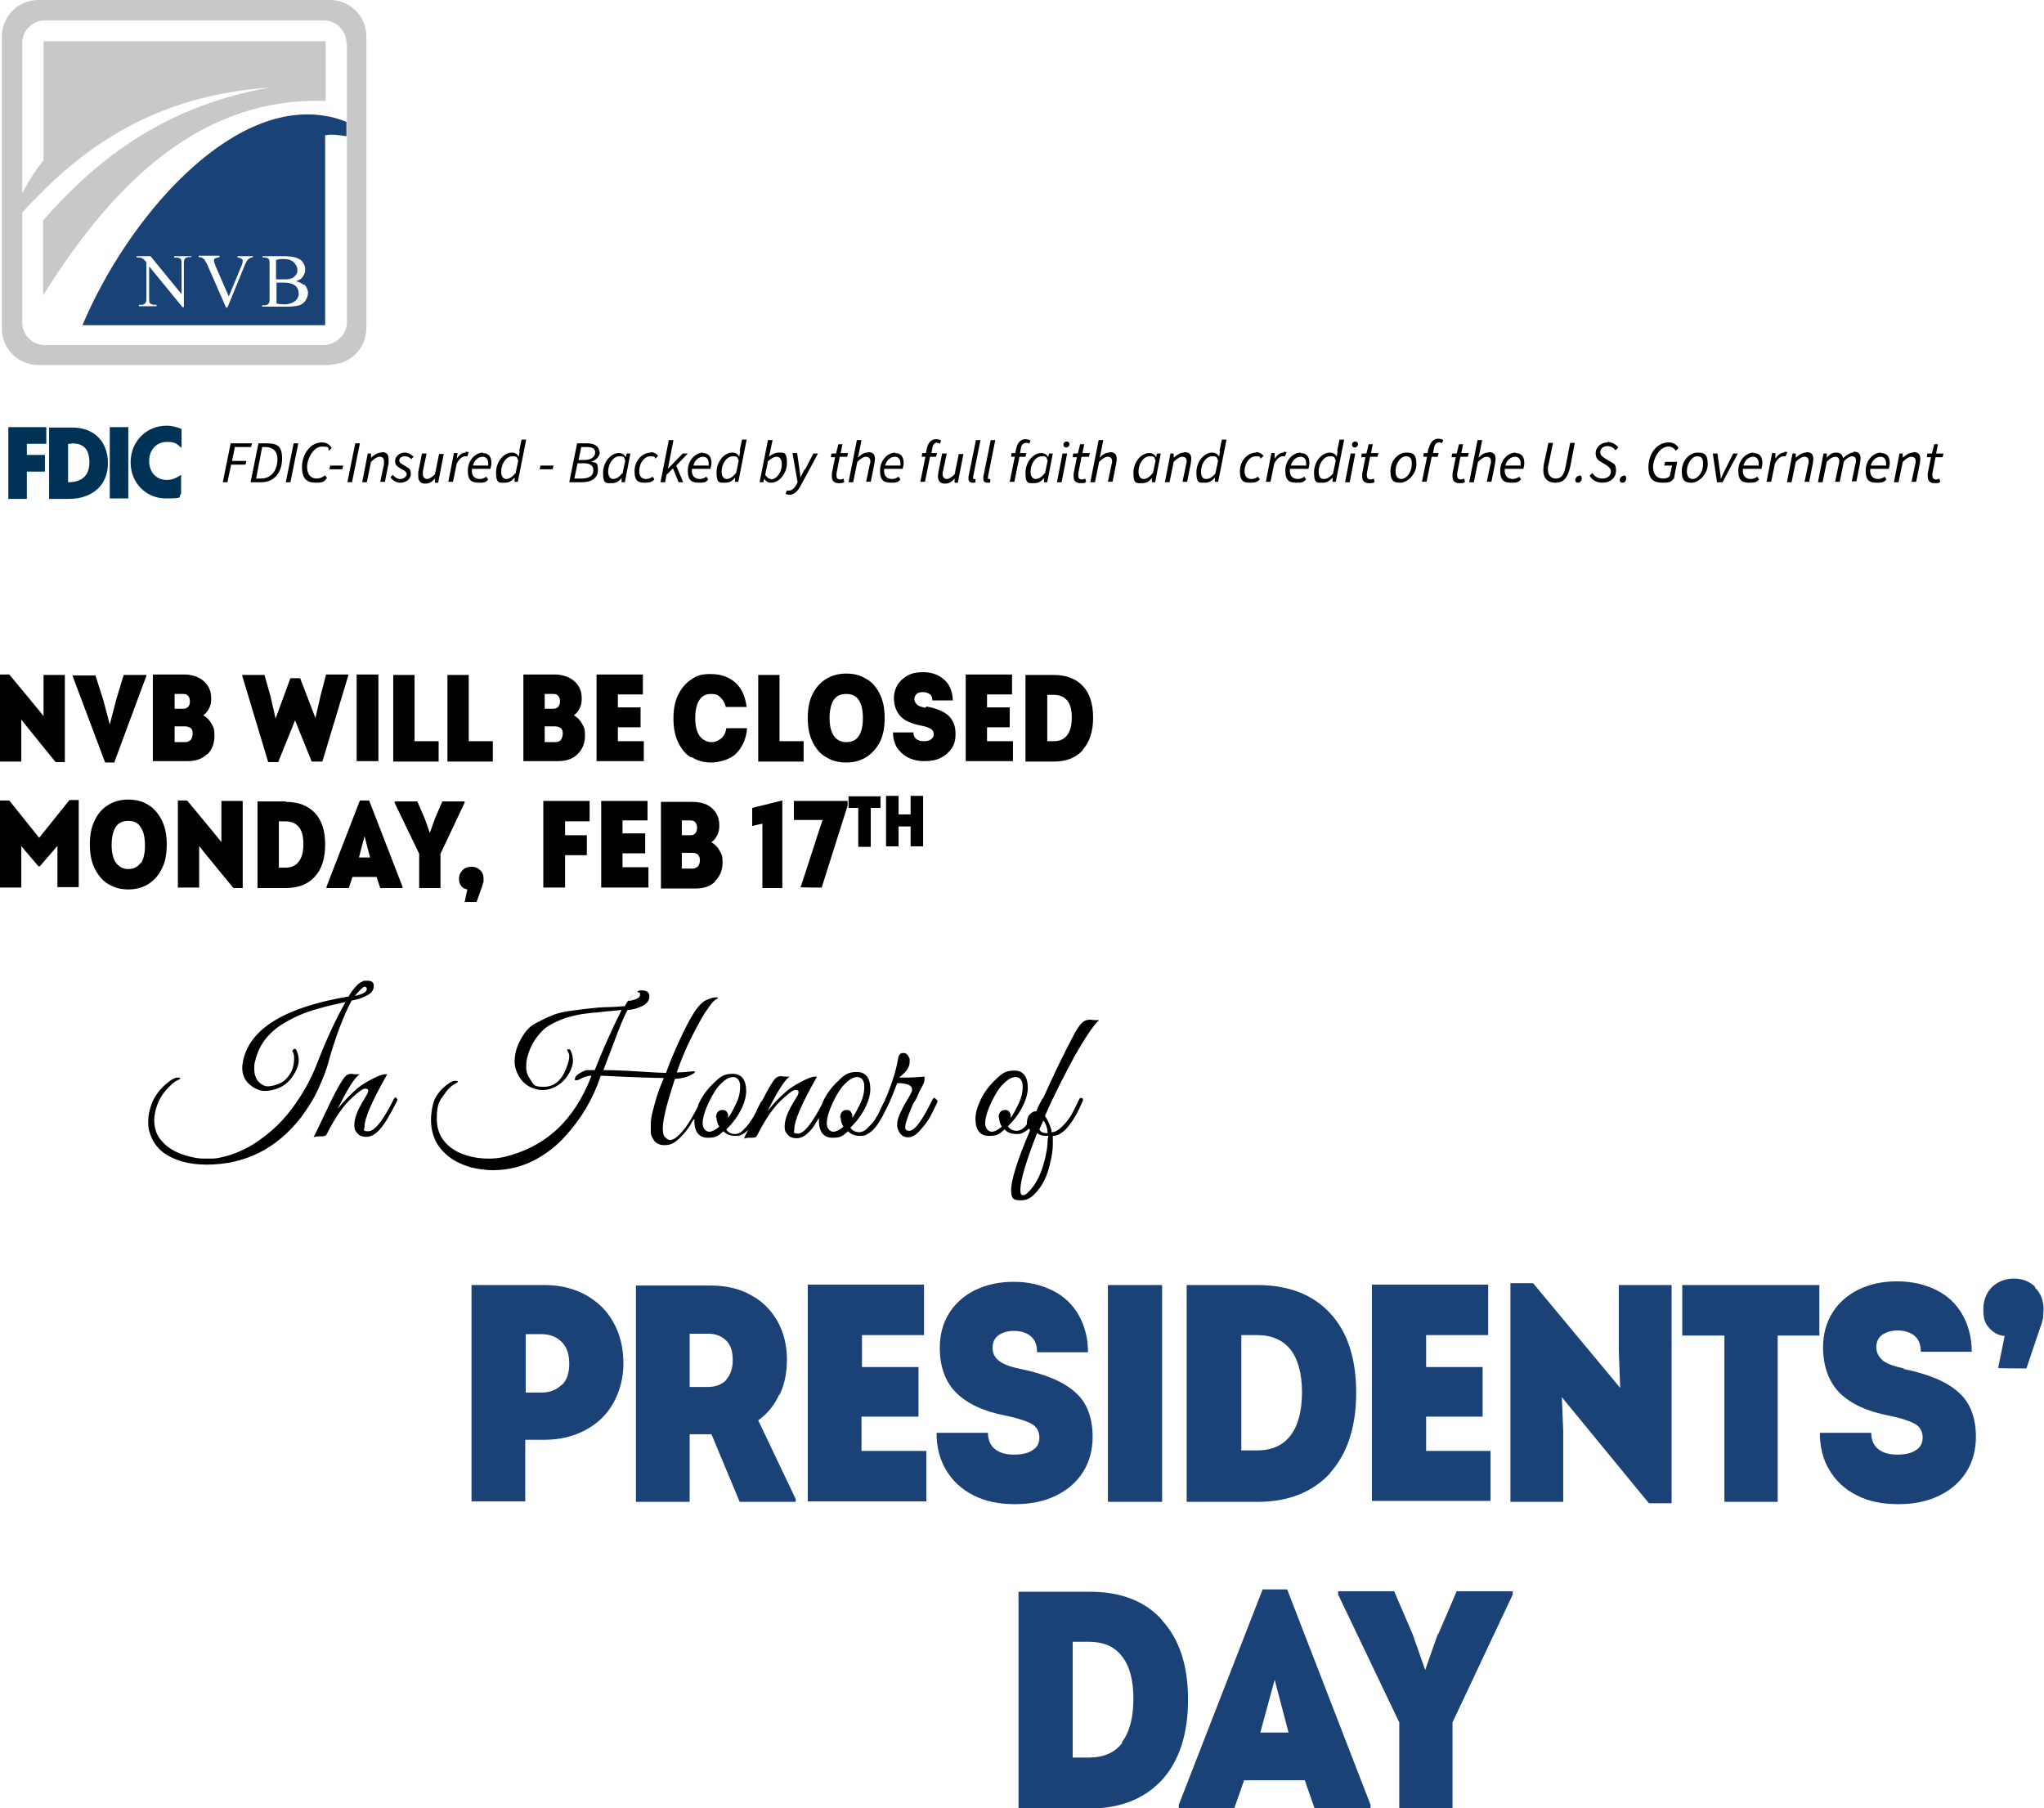 <?xml version="1.0" encoding="UTF-8"?> <svg xmlns="http://www.w3.org/2000/svg" id="Layer_2" version="1.1" viewBox="0 0 441.3 390.3"><defs><style> .st0 { fill: #003256; } .st0, .st1, .st2 { fill-rule: evenodd; } .st3 { fill: #1a4277; } .st1 { fill: #c7c8ca; } .st2 { fill: #194377; } </style></defs><path d="M127.3,177.3v-4.4h-10v18.7h4.7v-7h4.7v-4.3h-4.7v-3h5.4ZM139.8,177.3v-4.4h-10v18.7h10.2v-4.4h-5.6v-3h4.9v-4.3h-4.9v-2.8h5.4ZM106.4,160h-5.2v-14.3h-4.6v18.7h9.8v-4.3h0ZM124.7,162.8c1-1,1.6-2.3,1.6-4s-.2-1.7-.6-2.5-1-1.4-1.8-1.9c.6-.4,1-1,1.3-1.6s.4-1.3.4-2c0-1-.2-1.9-.7-2.7s-1.2-1.4-2-1.8-1.9-.7-3.1-.7h-6.8v18.7h7.5c1.8,0,3.2-.5,4.2-1.5h0ZM117.6,149.8h1.8c.5,0,.9.1,1.1.4.3.3.4.7.4,1.2s-.1.9-.4,1.2c-.3.3-.7.4-1.1.4h-1.8v-3.2ZM117.6,160.2v-3.4h2.3c.5,0,.9.2,1.2.4s.4.7.4,1.2-.2,1-.4,1.3-.7.5-1.2.5h-2.3ZM139,160h-5.6v-3h4.9v-4.3h-4.9v-2.8h5.4v-4.3h-10v18.7h10.2v-4.3h0ZM172.8,191.5h0c0,.1,4.6.1,4.6.1l5.6-17.7v-1h-11.6v4.1h6.2l-1,3-3.7,11.4h0ZM178.3,163.4c1.2.8,2.7,1.2,4.4,1.2s3.1-.4,4.4-1.2c1.2-.8,2.2-1.9,2.9-3.3.7-1.4,1-3.1,1-5.1s-.3-3.6-1-5.1c-.7-1.4-1.6-2.6-2.9-3.3-1.2-.8-2.7-1.2-4.4-1.2s-3.1.4-4.4,1.2-2.2,1.9-2.9,3.3c-.7,1.4-1,3.1-1,5.1s.3,3.6,1,5.1c.7,1.4,1.6,2.6,2.9,3.3ZM180,151.1c.6-.9,1.5-1.3,2.7-1.3s2.1.4,2.7,1.3c.6.9.9,2.2.9,3.9s-.3,3-.9,3.9-1.5,1.3-2.7,1.3-2.1-.5-2.7-1.4c-.6-.9-.9-2.2-.9-3.8s.3-3,.9-3.9h0ZM154.4,190.2c1-1,1.6-2.3,1.6-4s-.2-1.7-.6-2.5-1-1.4-1.8-1.9c.6-.4,1-1,1.3-1.6s.4-1.3.4-2c0-1-.2-1.9-.7-2.7s-1.2-1.4-2-1.8c-.9-.4-1.9-.6-3.1-.6h-6.8v18.7h7.5c1.8,0,3.2-.5,4.2-1.5h0ZM147.2,177.1h1.8c.5,0,.9.1,1.1.4.3.3.4.7.4,1.2s-.1.9-.4,1.2c-.3.3-.6.4-1.1.4h-1.8v-3.2ZM147.2,187.5v-3.4h2.3c.5,0,.9.1,1.2.4s.4.7.4,1.2-.1,1-.4,1.3c-.3.3-.7.5-1.2.5h-2.3ZM233.8,161.8c1.5-1.7,2.2-4,2.2-6.9s-.7-5.2-2.2-6.8c-1.5-1.6-3.6-2.4-6.3-2.4h-6.1v18.7h6.1c2.7,0,4.8-.8,6.3-2.5h0ZM226.1,160v-10h1.4c1.3,0,2.2.4,2.9,1.2.7.8,1,2.1,1,3.7s-.3,2.9-1,3.8-1.6,1.3-2.9,1.3h-1.4,0ZM188,182.8v-8.4h2.1v-2.5h-6.9v2.5h2.1v8.4h2.7,0ZM149.3,163.4c1.2.8,2.6,1.2,4.2,1.2s4.1-.6,5.4-1.9,2.2-3.1,2.4-5.5h-4.5c-.1.9-.5,1.7-1.1,2.2s-1.3.8-2.1.8-1.9-.4-2.6-1.4c-.6-.9-.9-2.2-.9-3.8s.3-3,.9-3.9c.6-.9,1.4-1.3,2.5-1.3s1.5.2,2.1.8.9,1.2,1.1,2h4.5c-.3-2.3-1.1-4.1-2.5-5.3-1.4-1.2-3.1-1.8-5.3-1.8s-3,.4-4.2,1.2-2.1,1.9-2.8,3.3c-.7,1.4-1,3.1-1,5.1s.3,3.6,1,5.1,1.6,2.6,2.8,3.3h0ZM173.5,160h-5.2v-14.3h-4.6v18.7h9.8v-4.3h0ZM164.5,191.7h4.4v-18.9h0l-6.5,1.6v3.9l2.2-.5v13.9h0ZM194,178.4h2.6v4.3h2.7v-10.9h-2.7v4h-2.6v-4h-2.7v10.9h2.7v-4.3ZM199.8,152.8c-.9-.2-1.6-.4-1.9-.8-.3-.3-.5-.7-.5-1.1s.2-.8.5-1.1c.3-.3.8-.4,1.4-.4s1.1.2,1.5.5c.4.3.5.8.5,1.3h4.4c0-1.2-.3-2.3-.8-3.2-.5-.9-1.3-1.6-2.2-2.1s-2.1-.8-3.4-.8-2.4.2-3.3.7-1.7,1.2-2.2,2-.8,1.8-.8,2.9c0,1.6.5,2.9,1.4,3.9.9,1,2.4,1.6,4.3,2,1,.2,1.7.4,2.2.7s.7.7.7,1.2-.2.8-.6,1.1c-.4.3-.9.4-1.6.4s-1.2-.2-1.6-.5c-.4-.3-.6-.8-.6-1.4h-4.4c0,1.2.3,2.3.8,3.2.6.9,1.3,1.6,2.4,2.2,1,.5,2.2.8,3.6.8s2.5-.2,3.5-.7,1.8-1.2,2.4-2.1c.6-.9.8-1.9.8-3.1,0-1.7-.5-2.9-1.5-3.9-1-.9-2.6-1.6-4.8-2h0ZM35,187.4c.7-1.4,1-3.1,1-5.1s-.3-3.6-1-5.1c-.7-1.4-1.6-2.6-2.9-3.4-1.2-.8-2.7-1.2-4.4-1.2s-3.1.4-4.4,1.2-2.2,1.9-2.9,3.4c-.7,1.4-1,3.1-1,5.1s.3,3.6,1,5.1c.7,1.4,1.6,2.6,2.9,3.4s2.7,1.2,4.4,1.2,3.1-.4,4.4-1.2c1.2-.8,2.2-1.9,2.9-3.4ZM30.4,186.2c-.6.9-1.5,1.4-2.7,1.4s-2-.5-2.7-1.4c-.6-.9-.9-2.2-.9-3.8s.3-3,.9-3.9,1.5-1.3,2.7-1.3,2.1.4,2.7,1.4c.6.9.9,2.2.9,3.9s-.3,3-.9,3.9h0ZM8.5,180.9l-6.5-8.1H0v18.8h4.6v-9c-.1,0,3.7,4.4,3.7,4.4h.3l3.8-4.4v3.3c0,0,0,5.6,0,5.6h4.6v-18.8h-2l-6.5,8.1h0ZM218.7,160h-5.6v-3h4.9v-4.3h-4.9v-2.8h5.4v-4.3h-10v18.7h10.2v-4.3h0ZM4.6,158.2v-2.9c-.1,0,7.4,9.2,7.4,9.2h2v-18.8h-4.6v8.9c.1,0-7.4-9-7.4-9H0v18.8h4.6v-6.1ZM95.1,191.7v-7.4l5.2-11v-.3h-4.8l-1.6,3.7-1.1,3.1-1.1-3.1-1.6-3.7h-4.9v.3l5.3,11v7.4h4.6,0ZM77.7,172.8l-7.2,18.6v.3h4.8l.8-2.4h5.2l.8,2.4h4.8v-.3l-7.2-18.6h-2.1ZM77.5,185.1l1.2-4.6,1.2,4.6h-2.4ZM44.8,162.8c1-1,1.5-2.3,1.5-4s-.2-1.7-.6-2.5-1-1.4-1.8-1.9c.6-.4,1-1,1.3-1.6s.4-1.3.4-2c0-1-.2-1.9-.7-2.7s-1.2-1.4-2-1.8-1.9-.7-3.1-.7h-6.8v18.7h7.5c1.8,0,3.2-.5,4.2-1.5h0ZM37.7,149.8h1.8c.5,0,.9.1,1.1.4.3.3.4.7.4,1.2s-.1.9-.4,1.2c-.3.3-.7.4-1.1.4h-1.8v-3.2ZM37.7,160.2v-3.4h2.3c.5,0,.9.2,1.2.4s.4.7.4,1.2-.2,1-.4,1.3c-.3.3-.7.5-1.2.5h-2.3ZM81.7,145.6h-4.7v18.7h4.7v-18.7ZM94.7,160h-5.2v-14.3h-4.6v18.7h9.8v-4.3h0ZM60.1,164.4l3.6-8.9,3.6,8.9h2.3l5.6-18.6v-.2h-4.8l-1.2,4.6-1.1,4.8-3.3-8.6h-2.1l-3.2,8.7-1.1-4.8-1.3-4.6h-4.8v.2l5.6,18.6h2.3,0ZM24.7,164.5l6.9-18.6v-.2h-4.9l-1.6,5.3-1.4,5.4-1.4-5.3-1.7-5.3h-4.9v.2l7,18.6h2.1ZM100.5,194.7h2.4l1.2-3.4c.1-.4.2-.7.3-.9,0-.2,0-.5,0-.7,0-.8-.2-1.4-.8-1.9-.5-.5-1.1-.7-1.8-.7s-1.4.2-1.9.7-.8,1.1-.8,1.9.2,1.2.5,1.6c.3.4.8.6,1.3.7l-.6,2.8h0c0,0,0,0,0,0ZM61.7,173h-6.1v18.7h6.1c2.7,0,4.8-.8,6.3-2.5,1.5-1.6,2.2-4,2.2-6.9s-.7-5.2-2.2-6.8c-1.5-1.6-3.6-2.4-6.3-2.4h0ZM64.5,186c-.7.9-1.6,1.3-2.9,1.3h-1.4v-10h1.4c1.3,0,2.2.4,2.9,1.2.7.8,1,2.1,1,3.7s-.3,2.9-1,3.8h0ZM40.4,172.8h-2v18.8h4.6v-9c-.1,0,7.4,9.1,7.4,9.1h2v-18.8h-4.6v8.9c.1,0-7.4-9-7.4-9h0ZM233.4,237c0,0-.1,0-.2,0,0,0-.3.4-.6,1.1-.3.7-.7,1.5-1.2,2.4-.5.9-1.2,1.8-2,2.6-.8.8-1.6,1.3-2.3,1.3h-.1v-.5c-.4-1.2-.8-2.2-1.4-3,2-4.6,4.2-8.8,6.4-12.9,2.3-4,4-6.6,5.3-7.8-.2,0-.5,0-1,0-.4,0-.7-.1-.8-.1-.8,0-1.4.2-1.9.7s-1,1.2-1.5,2.1c-2.1,3.9-4.4,8.6-6.9,14.2,0,0-.1,0-.2.1,0,.1-.2.4-.5,1s-.5,1-.6,1.3c0,.1-.1.3-.2.4h-.3c-.2,0-.6.2-.9.5-.5.4-.8,1.1-.8,2.2s0,0,0,.1c0,0-.2.2-.2.3-.6.7-1.3,1.1-2,1.1s-1.5-.3-1.9-1c1.5-1.4,2.6-3,3.4-4.7.6-1.3.9-2.5.9-3.6,0-2.4-1-3.7-2.9-3.7s-2.7.6-4.1,2c-1.4,1.3-2.6,2.9-3.4,4.8-.6,1.3-.9,2.5-.9,3.6,0,2.4,1,3.7,2.9,3.7s2.2-.4,3.4-1.4c.6.7,1.5,1,2.6,1s1.2-.2,1.9-.6c.2-.1.5-.4.8-.6,0,.1.1.2.2.4-2.8,6.5-4.1,10.8-4.1,12.9s.7,2.2,2.2,2.2,2.5-.8,3.7-2.3,1.9-3.2,2.4-5.2.7-3.4.7-4.3,0-1.7,0-2.1c2.1,0,4.3-2.5,6.5-7.6,0-.1,0-.2,0-.3s0-.2,0-.2-.1,0-.2,0h0ZM215.7,241.2c0,.7.2,1.4.6,2-.8.7-1.6,1.1-2.2,1.1s-1.4-.6-1.4-1.8.5-2.8,1.4-4.7c.8-1.6,1.6-3,2.6-3.9,1-1,1.8-1.4,2.6-1.4s1.5.6,1.5,2-.3,2.6-1,4c-.6,1.2-1.1,2.2-1.6,2.8,0-.2,0-.4,0-.6s-.1-.4-.3-.7-.5-.4-.9-.4c-.9,0-1.4.6-1.4,1.7h0ZM225.2,241.8c.6.7.9,1.6,1,2.8h-.2c-.8,0-1.3-.2-1.6-.8l.9-2ZM226.2,245.7c0,1.7-.3,3.6-.9,5.6-.6,2.1-1.4,3.7-2.3,4.9s-1.6,1.8-2.1,1.8-.6-.4-.6-1.2c0-2,1.2-6,3.6-12.2.5.4,1.2.6,2,.6h.4v.4h0ZM201.8,237c-.1,0-.3,0-.5.4-2.2,4.5-3.8,6.7-5,6.7s-1-1-.3-3c.2-.5.4-1.1.7-1.8s.5-1.2.8-1.6.5-.9.7-1.4c.2-.5.5-1.1.9-1.8s.5-1.2.5-1.5,0-.6,0-.6c-1.4.1-2.5.2-3.4.2s-1.6,0-2.1,0c1.5-1.1,2.3-2.2,2.3-3.4s0-.6-.1-.8c-.3-.8-.7-1.1-1.3-1.1s-1,.4-1.1,1.2c-.4,2.4-1.2,5-2.3,7.7-.1.4-.3.7-.5,1.1,0,0,0,0,0,.1,0,.1-.2.4-.5,1s-.5,1-.6,1.3c-.1.2-.3.6-.5,1-.2.3-.4.6-.6,1-.3.5-.8,1-1.4,1.6-.6.7-1.3,1.1-2,1.1s-1.5-.3-1.9-1c1.5-1.4,2.6-3,3.4-4.7.6-1.3.9-2.5.9-3.6,0-2.4-1-3.7-2.9-3.7s-2.7.6-4.1,2c-1.4,1.3-2.6,2.9-3.4,4.8,0,0,0,0,0,.1-2.2,4.2-3.9,6.4-5.2,6.4s-.8-.4-.8-1c0-1.8,1.6-5.5,4.9-11.3-.1,0-.3,0-.4,0-.7,0-1.7.4-3.2,1.2s-2.7,1.6-3.7,2.6c-1,.9-2.2,2.1-3.4,3.7,2.2-4.5,3.9-7,4.8-7.5-.2,0-.5,0-1,0-.4,0-.7-.1-.8-.1-.6,0-1,.2-1.3.5-.5.5-1.5,2.1-2.9,4.9,0,0-.1,0-.2.1,0,.1-.2.4-.5,1s-.5,1-.6,1.3c-.2.3-.4.8-.8,1.4-.4.6-.9,1.4-1.7,2.2-.6.7-1.3,1.1-2,1.1s-1.5-.3-1.9-1c1.5-1.4,2.6-3,3.4-4.7.6-1.3.9-2.5.9-3.6,0-2.4-1-3.7-2.9-3.7s-2.7.6-4.1,2c-1.4,1.3-2.6,2.9-3.4,4.8,0,0,0,.1,0,.2-1.7,3.4-3.3,5.7-4.8,6.8-.4.3-.9.5-1.2.5s-.7-.2-1.1-.6-.5-1-.5-2c0-1.6.7-4.6,2-8.7.4-1.2.6-1.9.6-1.9,1.7-.1,3-.5,3.9-1.1.4-.2.5-.4.4-.5s-.4,0-.8,0-1.5.2-3.1.2c1-2.8,2.1-5.5,3.4-8s2.3-4.4,3.2-5.6c.8-1.2,1.4-1.9,1.8-2.1.4-.2.5-.3.5-.4s-.1-.1-.5-.1-.9.1-1.8.5c-.9.3-1.8,1.2-2.8,2.7s-2.1,3.7-3.4,6.5c-1.3,2.9-2.2,5.1-2.7,6.6-.7,0-2.7-.1-5.8-.3s-5.7-.3-7.7-.3c0-.2.8-2.1,2.1-5.6s2.3-6,3.1-7.4c1,0,2-.3,3.1-.8s1.6-1.3,1.6-2.1-.5-1.3-1.5-1.3-.6,0-1,.2-.9.6-1.5,1.3c-.6.7-1.1,1.4-1.3,1.9-.8,0-2,.2-3.6.2-1.6,0-3,.2-4.1.3s-2.5.3-4,.5c-1.5.2-2.9.5-4,1-1.1.4-2.2,1-3.4,1.6s-2.1,1.5-2.8,2.6-1.2,2.1-1.5,3.1-.4,1.9-.4,2.7.2,1.6.6,2.5c.7,1.5,1.7,2.5,3.1,3.1.8.3,1.5.5,2.2.5s1.5-.1,2.2-.4c1.6-.6,2.8-1.7,3.7-3.3.5-.9.8-1.8.8-2.6s-.2-1.6-.5-2.2c-.1-.2-.3-.4-.5-.3-.3,0-.3.2-.1.5s.3.6.3,1.1-.2,1.4-.7,2.6c-1,2.6-2.6,3.9-4.8,3.9s-2.1-.4-2.8-1.4-1-1.8-1-2.8.1-1.9.4-2.7c.6-2.1,1.7-3.8,3.2-5.3.6-.6,1.4-1.1,2.4-1.6s1.8-.8,2.6-1.1c.8-.2,1.8-.5,2.9-.7s2.2-.3,3-.4c.8,0,1.8-.2,3.1-.3s2.3-.2,3-.3c-2.2,4.4-4.1,8.7-5.8,13h-1.6c-.5,0-1,.3-1.7.7s-1,.9-1,1.3c0,.2.1.2.3.2s.6-.1,1.3-.5c.7-.3,1.3-.5,2-.5-3.7,9.7-10,15.5-19.1,17.6-1,.2-2,.3-3.1.3-2.5,0-4.7-.5-6.6-1.4-3.1-1.6-4.6-4-4.6-7.2s.6-3.9,1.7-5.4c.8-1.2,1.7-1.9,2.5-2.3.1,0,.2-.1.3-.2s.1-.2,0-.2-.2-.1-.5-.1c-.7,0-1.6.6-2.7,1.6-1.1,1.1-1.8,2.2-2.1,3.4-.6,2.4-.6,4.6,0,6.6s1.8,3.5,3.3,4.7,3.2,1.9,4.9,2.4c1.7.4,3.3.6,4.7.6,3.4,0,6.6-.8,9.6-2.5,2.3-1.3,4.3-2.9,6-4.8,3.5-3.8,6.1-8.2,7.7-13.1,7.9.4,12.4.5,13.6.5,0,0-.2.6-.6,1.5-.4.9-.6,1.7-.8,2.2s-.4,1.4-.7,2.4c-.3,1.1-.5,1.9-.6,2.6s-.1,1.3-.1,1.7,0,.9,0,1.3.1.8.4,1.3c.5,1,1.3,1.5,2.6,1.5s2.2-.5,3.3-1.6c.8-.8,1.6-1.7,2.2-2.7.2-.4.5-.9.9-1.4,0,.1,0,.3,0,.4,0,2.4,1,3.7,2.9,3.7s2.2-.4,3.4-1.4c.6.7,1.5,1,2.6,1s1.2-.2,1.9-.6c.3-.2.5-.4.8-.7-.4.8-.7,1.5-.9,1.9.2-.1.6-.2,1.2-.2s1,0,1.2-.1c.2,0,.4-.2.5-.5,1.8-3.5,3.6-6.2,5.6-7.9,1.3-1.2,2.1-1.8,2.6-1.8s.7.1.7.4-.1.7-.4,1.1c-1.2,1.9-1.9,3.3-2.2,4.2s-.4,1.6-.4,2.2.1,1.1.4,1.4c.5.8,1.2,1.1,2.2,1.1s1.9-.5,2.9-1.6c.6-.6,1.2-1.6,1.9-2.8,0,.2,0,.4,0,.6,0,2.4,1,3.7,2.9,3.7s2.2-.4,3.4-1.4c.6.7,1.5,1,2.6,1s1.2-.2,1.9-.6c.2-.1.5-.4.8-.6,0,0,0,0,0,0,0,0,0,0,0,0h0c.3-.3.5-.6.7-.8.2-.2.4-.6.7-1,.2-.4.4-.7.6-1,.1-.2.3-.5.4-.8.8-1.4,1.6-3.2,2.4-5.3l.5-1.3c2.1,0,3.2.5,3.2,1.3s0,.4-.1.6-.4.9-1.1,2c-.7,1.1-1.1,2.1-1.5,2.9-.3.8-.5,1.4-.5,1.9s0,.8.1,1.1c.4,1.2,1.1,1.9,2.2,1.9s1.9-.6,2.9-1.8c.9-1,1.5-1.9,1.9-2.6.4-.8.8-1.5,1.1-2.2.4-.7.5-1.1.5-1.2s0-.2-.2-.3h0ZM137.7,214.2c0,0,0,0,.1,0,.3,0,.4.2.4.5,0,.7-.8,1.1-2.6,1.4,1-1.3,1.7-2,2-2h0ZM154.7,241.2c0,.7.2,1.4.6,2-.8.7-1.6,1.1-2.2,1.1s-1.4-.6-1.4-1.8.5-2.8,1.4-4.7c.8-1.6,1.6-3,2.6-3.9,1-1,1.8-1.4,2.6-1.4s1.5.6,1.5,2-.3,2.6-1,4c-.6,1.2-1.1,2.2-1.6,2.8,0-.2,0-.4,0-.6s-.1-.4-.3-.7-.5-.4-.9-.4c-.9,0-1.4.6-1.4,1.7h0ZM181.5,241.2c0,.7.2,1.4.6,2-.8.7-1.6,1.1-2.2,1.1s-1.4-.6-1.4-1.8.5-2.8,1.4-4.7c.8-1.6,1.6-3,2.6-3.9,1-1,1.8-1.4,2.6-1.4s1.5.6,1.5,2-.3,2.6-1,4c-.6,1.2-1.1,2.2-1.6,2.8,0-.2,0-.4,0-.6s-.1-.4-.3-.7-.5-.4-.9-.4c-.9,0-1.4.6-1.4,1.7h0ZM85.5,236.9c-.2,0-.3,0-.5.4-2.3,4.6-4.1,6.9-5.5,6.9s-.8-.4-.8-1c0-1.8,1.6-5.5,4.9-11.3-.1,0-.3,0-.4,0-.7,0-1.7.4-3.2,1.2s-2.7,1.6-3.7,2.6-2.2,2.1-3.4,3.7c2.2-4.5,3.8-7,4.8-7.5-.2,0-.5,0-1,0-.4,0-.7-.1-.8-.1-.6,0-1,.2-1.3.5-.7.7-2.2,3.3-4.4,8-1.2,2.6-2.1,4.4-2.5,5.2.2-.1.6-.2,1.2-.2.6,0,1,0,1.2-.1.2,0,.4-.2.5-.5,1.8-3.5,3.6-6.2,5.6-7.9,1.3-1.2,2.2-1.8,2.6-1.8s.7.1.7.4-.2.7-.4,1.1c-1.2,1.9-1.9,3.3-2.2,4.2s-.4,1.6-.4,2.2.1,1.1.4,1.4c.5.8,1.2,1.1,2.2,1.1s1.9-.5,2.9-1.6,2.2-3.1,3.6-5.9c.1-.2.2-.4.2-.5s0-.2-.2-.3h0ZM71,228.9c1.5-5.2,3.1-9.5,4.9-12.9l1.7-.4c.8-.3,1.5-.6,2.1-1,.6-.4,1-1,1-1.8,0-.8-.5-1.1-1.4-1.1s-.7,0-1.1.2c-.4.1-1,.6-1.6,1.3s-1.1,1.4-1.3,1.9c-13.7,2.3-21.3,6.9-22.8,13.8-.1.6-.2,1.1-.2,1.6,0,1.6.6,2.8,1.7,3.7,1.1.9,2.2,1.3,3.1,1.3s1.9-.2,2.7-.5c1.7-.6,3-1.8,3.9-3.5.5-.9.8-1.8.8-2.6s-.2-1.5-.5-2.2c-.2-.4-.5-.4-.8,0-.1.2-.1.3,0,.4.2.2.3.6.3,1.4,0,1.5-.4,2.8-1.3,3.9-.6.8-1.3,1.3-2.1,1.6-.8.3-1.6.5-2.3.5s-1.4-.4-2-1c-.6-.7-.9-1.6-.9-2.7s0-1.1.2-1.8c.5-2.2,1.6-4.3,3.4-6,1.4-1.4,3.4-2.6,6-3.8,2.5-1.1,5.9-2,10.1-2.9-2.1,3.7-4.1,8-6,12.9-1.1,2.9-2.6,5.9-4.7,8.9-1.2,1.8-2.6,3.4-4,4.8-1.4,1.4-3.2,2.8-5.2,4.1-2,1.2-4.2,2.2-6.4,2.7-1.1.3-1.9.4-2.6.4-.7,0-1.3,0-1.9,0s-1.5-.1-2.7-.4c-2.6-.6-4.7-1.7-6.1-3.3-1.2-1.3-1.7-2.8-1.7-4.6s.8-4.5,2.4-6.3c1-1.2,1.9-2,2.8-2.4.4-.2.5-.3.4-.4,0,0-.2-.1-.5-.1-.7,0-1.7.6-2.9,1.7s-2.1,2.4-2.7,3.8c-.5,1.4-.8,2.7-.8,3.7s0,1.9.3,2.6c.5,1.8,1.5,3.3,3.1,4.5,2.3,1.6,5.3,2.5,9.2,2.5,8.3,0,15.1-3.4,20.4-10.2,1.4-1.9,2.7-3.9,3.7-6.1s1.8-4.2,2.3-6.1h0ZM78.7,213c.3,0,.5.2.5.5,0,.6-.8,1.1-2.6,1.5,1.1-1.3,1.8-2,2.1-2Z"></path><path class="st3" d="M439.4,277.8c-1.2-1.2-2.8-1.8-4.6-1.8s-3.4.6-4.7,1.8c-1.2,1.2-1.9,2.8-1.9,4.9s.4,3,1.3,4c.9,1,2,1.6,3.3,1.7l-1.4,6.9h0c0,.1,6.1.1,6.1.1l2.9-8.6c.4-1,.6-1.8.7-2.3,0-.6.1-1.2.1-1.8,0-2-.6-3.6-1.9-4.8h0ZM250.9,277.4h-11.7v46.8h11.7v-46.8ZM126.4,279.5c-2.6-1.4-5.5-2.1-8.8-2.1h-15.8v46.7h11.6v-13.3h4.2c3.2,0,6.2-.7,8.8-2.1s4.6-3.3,6-5.8c1.4-2.5,2.2-5.4,2.2-8.6s-.7-6.3-2.2-8.9c-1.4-2.6-3.5-4.5-6-5.9h0ZM121.3,298.9c-1.1,1.1-2.5,1.7-4.4,1.7h-3.4v-12.6h3.4c1.9,0,3.3.6,4.4,1.7,1.1,1.1,1.6,2.7,1.6,4.7s-.5,3.5-1.6,4.6ZM411.1,295.4c-2.4-.5-4-1.1-4.8-1.9-.8-.8-1.2-1.6-1.2-2.7s.4-2,1.2-2.6c.8-.6,2-1,3.4-1s2.8.4,3.7,1.2c.9.8,1.3,1.9,1.3,3.4h11c0-3-.7-5.7-2-8s-3.2-4.1-5.6-5.3-5.2-1.9-8.5-1.9-5.9.6-8.4,1.8c-2.4,1.2-4.3,2.9-5.6,5s-2,4.6-2,7.4c0,4.1,1.2,7.4,3.5,9.8,2.4,2.4,6,4.1,10.8,5,2.5.5,4.3,1.1,5.4,1.7,1.2.6,1.8,1.7,1.8,3s-.5,2.1-1.4,2.7c-1,.7-2.3,1-4.1,1s-3.1-.4-4.1-1.2c-1-.8-1.5-2-1.5-3.5h-11.1c0,3.1.7,5.8,2.1,8.1s3.3,4.1,5.9,5.4c2.5,1.3,5.5,1.9,8.9,1.9s6.3-.6,8.8-1.8c2.5-1.2,4.5-2.9,5.9-5.1s2.1-4.8,2.1-7.6c0-4.1-1.2-7.4-3.7-9.6-2.5-2.3-6.5-4-12-5.1h0ZM321.9,313.2h-14v-7.4h12.2v-10.7h-12.2v-6.9h13.4v-10.9h-25.1v46.7h25.6v-10.9h0ZM287.2,317.9c3.7-4.1,5.6-9.9,5.6-17.3s-1.9-13.1-5.6-17.1-8.9-6.1-15.7-6.1h-15.3v46.8h15.3c6.7,0,11.9-2.1,15.7-6.2h0ZM268,313.2v-25h3.4c3.2,0,5.6,1.1,7.2,3.1s2.5,5.2,2.5,9.2-.8,7.2-2.5,9.4-4.1,3.2-7.3,3.2h-3.4ZM272.6,343.1l-18.1,46.5v.7h12l2.1-6h13.1l2.1,6h12.1v-.7l-18-46.5h-5.4ZM272.1,374l3.1-11.4,3,11.4h-6.2ZM250.9,349.7c-3.7-4.1-8.9-6.1-15.7-6.1h-15.3v46.8h15.3c6.7,0,11.9-2.1,15.7-6.2,3.7-4.1,5.6-9.9,5.6-17.3s-1.9-13.1-5.6-17.1h0ZM242.3,376.2c-1.6,2.2-4.1,3.2-7.3,3.2h-3.4v-25h3.4c3.2,0,5.6,1,7.2,3.1,1.7,2.1,2.5,5.2,2.5,9.2s-.8,7.2-2.5,9.4ZM349.5,291.6l.3,8-18.8-22.6h-4.9v47.2h11.4v-15.4l-.3-7.2,18.8,22.9h4.9v-47.1h-11.4v14.2h0ZM310.4,352.8l-2.7,7.7-2.7-7.7-4-9.3h-12.1v.7l13.2,27.6v18.5h11.5v-18.5l13-27.6v-.7h-12.1l-4,9.3h0ZM233.8,317.8c1.4-2.2,2.1-4.8,2.1-7.6,0-4.1-1.2-7.4-3.7-9.6-2.5-2.3-6.5-4-11.9-5.1-2.4-.5-3.9-1.1-4.8-1.9s-1.2-1.6-1.2-2.7.4-2,1.2-2.6c.8-.6,1.9-1,3.4-1s2.8.4,3.7,1.2c.9.8,1.3,1.9,1.3,3.4h11c0-3-.7-5.7-2-8s-3.2-4.1-5.6-5.3c-2.4-1.2-5.2-1.9-8.4-1.9s-5.9.6-8.4,1.8c-2.4,1.2-4.3,2.9-5.6,5s-2,4.6-2,7.4c0,4.1,1.2,7.4,3.5,9.7,2.4,2.4,6,4.1,10.8,5,2.4.5,4.3,1.1,5.4,1.7,1.2.6,1.8,1.7,1.8,3s-.5,2.1-1.4,2.7c-1,.7-2.3,1-4.1,1s-3.1-.4-4.1-1.2c-1-.8-1.5-2-1.5-3.5h-11.1c0,3.1.7,5.8,2.1,8.1s3.3,4.1,5.9,5.4c2.5,1.3,5.5,1.9,8.9,1.9s6.3-.6,8.8-1.8c2.5-1.2,4.5-2.9,5.9-5.1h0ZM186.1,305.8h12.2v-10.7h-12.2v-6.9h13.4v-10.9h-25.1v46.8h25.6v-10.9h-14v-7.4h0ZM168.3,301.1c1.1-2.2,1.6-4.8,1.6-7.7s-.7-5.9-2.1-8.3-3.3-4.3-5.8-5.6c-2.5-1.4-5.4-2-8.7-2h-16v46.7h11.6v-14.6h4.7l6.1,14.6h12.1v-.6l-8.1-17c2-1.4,3.5-3.3,4.5-5.5h0ZM156.8,297.9c-1,1-2.3,1.5-4,1.5h-3.9v-11.5h3.9c1.7,0,3,.5,4,1.5,1,1,1.4,2.4,1.4,4.2s-.5,3.2-1.4,4.2h0ZM363.3,288.3h9v35.9h11.5v-35.9h9v-10.9h-29.6v10.9h0Z"></path><path class="st1" d="M71.2,78.8H8.3c-4.4,0-7.9-3.5-7.9-7.9V7.9C.4,3.5,3.9,0,8.3,0h62.9c4.4,0,7.9,3.5,7.9,7.9v62.9c0,4.4-3.5,7.9-7.9,7.9M74.8,9.3c0-2.7-2.2-4.9-4.9-4.9H9.7c-2.7,0-4.9,2.2-4.9,4.9v32.4c1.3-2.5,2.9-5,4.6-7.1V8.9h60.9v12.9c-25.8-.9-45,16.2-61,42v-16.2c13.6-15.6,28.7-25.1,48.9-28.7-21.1,1.5-36.2,9.7-48.9,22.3-1.5,1.5-3,3-4.5,4.7v23.7c0,2.7,2.2,4.9,4.9,4.9h60c2.7,0,5.2-2.2,5.2-4.9V9.3h0Z"></path><path class="st2" d="M74.8,29.4c-1.5-.2-3-.5-4.6-.2v41H17.8c9.6-22.8,31.6-48.6,52.3-45.2,1.5.2,3.2.7,4.7,1.3v3.2ZM41.4,55.3h-3.8v.3h.4c.4,0,.8.1,1,.3.2.2.2.6.2,1.3v6.3l-6.7-8.2h-3v.3c.3,0,.6,0,.7,0,.3,0,.6.2.7.3.2.1.4.4.7.7v7.6c0,.6,0,1-.2,1.2-.2.3-.5.4-1,.4h-.4v.3h3.8v-.3h-.4c-.4,0-.7-.1-1-.3-.2-.2-.2-.6-.2-1.3v-6.7l7.2,8.8h.3v-9.2c0-.6,0-1,.2-1.2.2-.3.5-.4,1-.4h.4v-.3h0ZM54.7,55.3h-3.4v.3c0,0,.1,0,.1,0,.4,0,.6.2.8.3.2.1.2.3.2.5,0,.2-.1.7-.4,1.3l-2.6,6.3-2.8-6.4c-.2-.6-.4-1-.4-1.3s0-.3.2-.5c.2-.1.5-.2,1-.3v-.3h-4.5v.3c.3,0,.6,0,.8.2s.4.2.5.4c0,.1.2.4.5.9l4.1,9.4h.3l3.8-9.3c.2-.5.5-1,.8-1.2.2-.2.5-.3.9-.4v-.3h0ZM65.6,61.5c-.4-.3-.9-.6-1.7-.8.7-.2,1.2-.5,1.5-1s.5-.9.5-1.5-.2-1.2-.6-1.7c-.4-.5-1-.8-1.8-1-.5-.1-1.2-.2-2.1-.2h-4.7v.3h.4c.4,0,.7.1.9.3.2.2.2.6.2,1.3v7.1c0,.6,0,1-.2,1.2-.2.3-.5.4-1,.4h-.4v.3h5.2c1.2,0,2.2-.1,2.8-.3.6-.2,1.1-.6,1.4-1.1.3-.5.5-1,.5-1.6s-.3-1.3-.8-1.8M61.5,65.7c-.6,0-1.2,0-1.8-.2v-4.5c.2,0,.3,0,.6,0,.2,0,.5,0,.9,0,.8,0,1.4.1,1.9.3s.9.5,1.1.9c.2.4.3.8.3,1.2,0,.6-.3,1.2-.8,1.6s-1.3.7-2.2.7M62.9,60.1c-.4.2-1,.2-1.8.2s-.6,0-.8,0c-.3,0-.5,0-.7,0v-4.2c.4-.1.9-.2,1.5-.2,1,0,1.8.2,2.3.7s.8,1,.8,1.6,0,.8-.3,1.1c-.2.3-.5.6-.9.8"></path><g id="Layer_2-2"><path class="st0" d="M10.6,92.3h5.1c4.6,0,7.6,3,7.6,7.7s-3.3,7.7-8.5,7.7h-4.2s0-15.4,0-15.4ZM15.4,95.8c-.2,0-.4,0-.7,0v8.3c2.6,0,4.6-1.1,4.6-4.3s-1.6-4.1-3.9-4.1M39.2,96.7v-4.1c-1-.4-2-.7-3.3-.7-4.3,0-7.7,3.4-7.7,7.9s3.4,7.8,7.6,7.8,2.5-.3,3.3-1v-4.1c-1.2.8-2,1.1-3.1,1.1-2.2,0-3.8-1.6-3.8-4.1s1.7-4.1,3.8-4.1,2,.4,3.1,1.2M1.8,92.3v15.4h4v-5.9h3.9v-3.6h-3.9v-2.4s4.2,0,4.2,0v-3.6H1.8ZM23.7,107.6h4v-15.4h-4v15.4h0Z"></path><path d="M202.2,95.6c.3,0,.5,0,.7.2l.3-.7c-.3-.2-.7-.3-1.1-.3-1.1,0-1.7.8-2,2l-.2,1h-.8c0,0-.1.8-.1.8h.8l-1.1,5.4h1l1.1-5.4h1.3l.2-.8h-1.2l.2-1.1c.1-.7.5-1.2,1.1-1.2h0ZM193.3,97.7c-1.6,0-3.3,1.6-3.3,3.9s1,2.6,2.5,2.6,1.5-.3,1.9-.7l-.4-.6c-.4.3-.9.5-1.4.5-1.1,0-1.9-.7-1.7-2.2h4c0-.2.2-.7.2-1.2,0-1.3-.5-2.2-1.9-2.2h0ZM194.3,100.5h-3.2c.3-1.2,1.2-1.9,2.1-1.9s1.2.7,1.2,1.4,0,.4,0,.6h0ZM168.1,97.7c-.8,0-1.5.4-2.1.9h0l.3-1.2.5-2.4h-1l-1.8,9.1h.8l.2-.8h0c.3.6.8.9,1.5.9,1.7,0,3.4-1.9,3.4-4.3s-.7-2.2-1.8-2.2h0ZM166.5,103.4c-.5,0-.9-.3-1.3-.9l.6-2.9c.6-.6,1.3-1,1.9-1s1.1.5,1.1,1.6c0,1.7-1.1,3.3-2.4,3.3ZM151.8,97.7c-1.6,0-3.3,1.6-3.3,3.9s1,2.6,2.5,2.6,1.5-.3,1.9-.7l-.4-.6c-.4.3-.9.5-1.4.5-1.1,0-1.9-.7-1.7-2.2h4c0-.2.2-.7.2-1.2,0-1.3-.5-2.2-1.9-2.2h0ZM152.9,100.5h-3.2c.3-1.2,1.2-1.9,2.1-1.9s1.2.7,1.2,1.4,0,.4,0,.6h0ZM181.8,95.9h-.8l-.5,2h-1c0,0-.1.8-.1.8h.9l-.7,3.5c0,.2,0,.4,0,.7,0,.8.4,1.4,1.5,1.4s.9-.1,1.2-.3l-.2-.7c-.2.1-.4.2-.7.2-.6,0-.8-.3-.8-.8s0-.3,0-.5l.7-3.6h1.6l.2-.8h-1.6l.4-2h0ZM159.8,97.4l-.2,1.2h0c-.3-.6-.8-.9-1.5-.9-1.7,0-3.4,1.9-3.4,4.3s.7,2.2,1.8,2.2,1.6-.4,2.2-1.1h0v.9c0,0,.7,0,.7,0l1.8-9.1h-1l-.5,2.4h0ZM158.8,102.2c-.6.8-1.3,1.2-1.9,1.2s-1.1-.5-1.1-1.6c0-1.7,1.1-3.3,2.4-3.3s.9.3,1.3.9l-.6,2.8h0ZM173.7,101.3c-.3.6-.6,1.2-.9,1.8h0c0-.6-.1-1.2-.2-1.8l-.5-3.5h-1l1.1,6.3-.2.4c-.4.8-1,1.4-1.6,1.4s-.3,0-.5,0l-.3.7c.2.1.5.2.8.2,1.1,0,1.9-.8,2.6-2.2l3.6-6.7h-1l-1.8,3.5h0ZM187.3,97.7c-.8,0-1.4.4-2.1,1.1h0l.2-.8.6-3h-1l-1.8,9.1h1l.9-4.4c.8-.8,1.4-1.1,1.9-1.1s.9.3.9.9,0,.4-.1.7l-.8,3.8h1l.8-4c0-.3.1-.6.1-.9,0-1-.4-1.5-1.5-1.5h0ZM147.4,97.9l-3.2,3.3h0l1.2-6.2h-1l-1.8,9.1h1l.3-1.6,1.4-1.4,1.2,3h1l-1.5-3.6,2.5-2.6h-1.1,0ZM87.4,98.5c.6,0,1,.2,1.4.6l.5-.5c-.5-.5-1.1-.9-1.9-.9-1.1,0-2.1.8-2.1,1.8s.5,1.2,1.3,1.7c1,.5,1.2.8,1.2,1.2s-.6,1-1.3,1-1.2-.3-1.7-.9l-.5.5c.4.7,1.3,1.2,2.1,1.2,1.3,0,2.3-.8,2.3-1.9s-.4-1.2-1.4-1.8c-.6-.4-1.1-.6-1.1-1.1s.5-.9,1.1-.9h0ZM75,104.1h1l1.7-8.4h-1l-1.7,8.4ZM69.5,95.5c-2.6,0-4.3,2.7-4.3,5.3s1.1,3.4,3,3.4,1.8-.4,2.4-1l-.4-.6c-.5.4-1.1.7-1.8.7-1.5,0-2.1-1.1-2.1-2.6s1.3-4.3,3.2-4.3,1.2.3,1.5.9l.6-.6c-.4-.7-1.1-1.2-2.1-1.2h0ZM82.3,97.7c-.8,0-1.5.5-2.2,1.1h0v-.9c0,0-.7,0-.7,0l-1.2,6.2h1l.9-4.4c.8-.8,1.4-1.1,1.9-1.1s.9.3.9.9,0,.4,0,.7l-.8,3.8h1l.8-4c0-.3,0-.6,0-.9,0-1-.4-1.5-1.5-1.5h0ZM71.1,101.3h2.8l.2-.8h-2.8l-.2.8h0ZM50.5,96.5h3.7l.2-.8h-4.6l-1.7,8.4h1l.8-3.8h3.1l.2-.8h-3.1l.6-2.9h0ZM57.4,95.7h-1.6l-1.7,8.4h2.3c2.8,0,4.5-2.1,4.5-5.1s-1.3-3.3-3.6-3.3h0ZM56.4,103.3h-1.1l1.3-6.8h.7c1.6,0,2.6.9,2.6,2.6,0,2.5-1.4,4.2-3.5,4.2ZM61.7,104.1h1l1.7-8.4h-1l-1.7,8.4ZM135.1,98.7h0c-.3-.6-.8-.9-1.5-.9-1.7,0-3.4,1.9-3.4,4.3s.7,2.2,1.8,2.2,1.6-.4,2.2-1.1h0v.9c0,0,.7,0,.7,0l1.2-6.2h-.8l-.2.8h0ZM134.3,102.2c-.6.8-1.3,1.2-1.9,1.2s-1.1-.5-1.1-1.6c0-1.7,1.1-3.3,2.4-3.3s.9.3,1.3.9l-.6,2.8h0ZM94,102.3c-.8.8-1.4,1.1-1.8,1.1s-.9-.3-.9-1,0-.4,0-.7l.8-3.8h-1l-.8,4c0,.3,0,.6,0,.9,0,.9.4,1.6,1.5,1.6s1.5-.5,2.1-1.1h0v.9c0,0,.7,0,.7,0l1.2-6.2h-1l-.9,4.4h0ZM129.4,97.6c0-1.2-1-1.9-2.6-1.9h-2.2l-1.7,8.4h2.7c2,0,3.5-.8,3.5-2.7s-.7-1.5-1.5-1.7h0c.9-.3,1.9-1,1.9-2.2h0ZM128.1,101.5c0,1.3-1,1.8-2.6,1.8h-1.5l.7-3.3h1.5c1.2,0,1.9.6,1.9,1.4ZM126.1,99.3h-1.2l.6-2.8h1.2c1.3,0,1.8.4,1.8,1.2s-.8,1.6-2.3,1.6h0ZM140.5,97.7c-1.8,0-3.5,1.7-3.5,4s.9,2.5,2.3,2.5,1.6-.4,2-.7l-.4-.6c-.4.3-.9.5-1.4.5-1,0-1.5-.6-1.5-1.7,0-1.7,1.1-3.2,2.4-3.2s.8.2,1.1.5l.6-.6c-.3-.4-.9-.8-1.6-.8h0ZM116.5,101.3h2.8l.2-.8h-2.8l-.2.8h0ZM206.2,102.3c-.8.8-1.4,1.1-1.8,1.1s-.9-.3-.9-1,0-.4.1-.7l.8-3.8h-1l-.8,4c0,.3-.1.6-.1.9,0,.9.4,1.6,1.5,1.6s1.5-.5,2.1-1.1h0v.9c0,0,.7,0,.7,0l1.2-6.2h-1l-.9,4.4h0ZM112.2,97.4l-.2,1.2h0c-.3-.6-.8-.9-1.5-.9-1.7,0-3.4,1.9-3.4,4.3s.7,2.2,1.8,2.2,1.6-.4,2.2-1.1h0v.9c0,0,.7,0,.7,0l1.8-9.1h-1l-.5,2.4h0ZM111.2,102.2c-.6.8-1.3,1.2-1.9,1.2s-1.1-.5-1.1-1.6c0-1.7,1.1-3.3,2.4-3.3s.9.3,1.3.9l-.6,2.8h0ZM100.5,97.7c-.8,0-1.4.6-1.9,1.3h0l.2-1.2h-.8l-1.2,6.2h1l.8-3.9c.5-1,1.2-1.6,1.8-1.6s.4,0,.5,0l.3-.9c-.2,0-.4-.1-.6-.1h0ZM104.3,97.7c-1.6,0-3.3,1.6-3.3,3.9s1,2.6,2.5,2.6,1.5-.3,1.9-.7l-.4-.6c-.4.3-.9.5-1.4.5-1.1,0-1.9-.7-1.7-2.2h4c0-.2.2-.7.2-1.2,0-1.3-.5-2.2-1.9-2.2h0ZM105.3,100.5h-3.2c.3-1.2,1.2-1.9,2.1-1.9s1.2.7,1.2,1.4,0,.4,0,.6h0ZM239.5,97.7c-.8,0-1.4.4-2.1,1.1h0l.2-.8.6-3h-1l-1.8,9.1h1l.9-4.4c.8-.8,1.4-1.1,1.9-1.1s.9.3.9.9,0,.4-.1.7l-.8,3.8h1l.8-4c0-.3.1-.6.1-.9,0-1-.4-1.5-1.5-1.5h0ZM341,102.7c-.5,0-.9.5-.9.9s.2.6.6.6.8-.4.8-.9-.2-.7-.6-.7h0ZM350.6,102.7c-.5,0-.9.5-.9.9s.2.6.6.6.8-.4.8-.9-.2-.7-.6-.7h0ZM347.1,95.5c-1.5,0-2.6,1.1-2.6,2.3s.6,1.6,1.3,2l1,.6c.6.4,1,.8,1,1.4,0,.9-.8,1.5-1.8,1.5s-1.7-.4-2.2-1.2l-.6.6c.6,1,1.6,1.5,2.8,1.5,1.7,0,2.9-1.1,2.9-2.6s-.5-1.5-1.3-2l-1-.6c-.6-.4-1.1-.7-1.1-1.4s.6-1.3,1.5-1.3,1.4.4,1.8.9l.6-.6c-.5-.7-1.4-1.2-2.4-1.2h0ZM360.2,96.4c.7,0,1.2.3,1.6.9l.6-.6c-.4-.7-1.1-1.2-2.1-1.2-2.7,0-4.4,2.6-4.4,5.3s1.1,3.4,3.1,3.4,1.8-.4,2.4-.9l.7-3.6h-2.6l-.2.8h1.7l-.5,2.3c-.3.3-.8.5-1.4.5-1.6,0-2.2-1.1-2.2-2.6s1.3-4.3,3.3-4.3h0ZM315.8,95.9h-.8l-.5,2h-1c0,0-.1.8-.1.8h.9l-.7,3.5c0,.2,0,.4,0,.7,0,.8.4,1.4,1.5,1.4s.9-.1,1.2-.3l-.2-.7c-.2.1-.4.2-.7.2-.5,0-.8-.3-.8-.8s0-.3,0-.5l.7-3.6h1.6l.2-.8h-1.6l.4-2h0ZM366.5,97.7c-1.7,0-3.4,1.7-3.4,4s.9,2.5,2.2,2.5,3.4-1.7,3.4-4-.9-2.5-2.2-2.5h0ZM365.5,103.4c-.9,0-1.3-.6-1.3-1.7,0-1.7,1.1-3.2,2.2-3.2s1.3.6,1.3,1.7c0,1.7-1.1,3.2-2.3,3.2h0ZM321.3,97.7c-.8,0-1.4.4-2.1,1.1h0l.2-.8.6-3h-1l-1.8,9.1h1l.9-4.4c.8-.8,1.4-1.1,1.9-1.1s.9.3.9.9,0,.4-.1.7l-.8,3.8h1l.8-4c0-.3.1-.6.1-.9,0-1-.4-1.5-1.5-1.5h0ZM338,100.8c-.4,2-1.1,2.5-2.1,2.5s-1.7-.7-1.7-1.9,0-.6.1-1l1-4.8h-1l-1,4.7c0,.4-.1.8-.1,1.2,0,1.8,1,2.7,2.6,2.7s2.6-.8,3.2-3.4l1-5.2h-1l-1,5.2h0ZM327.2,97.7c-1.6,0-3.3,1.6-3.3,3.9s1,2.6,2.5,2.6,1.5-.3,2-.7l-.4-.6c-.4.3-.9.5-1.4.5-1.1,0-1.9-.7-1.7-2.2h4c0-.2.2-.7.2-1.2,0-1.3-.5-2.2-1.9-2.2h0ZM328.2,100.5h-3.2c.3-1.2,1.2-1.9,2.1-1.9s1.2.7,1.2,1.4,0,.4,0,.6h0ZM400.1,97.7c-.6,0-1.4.5-2.2,1.2-.1-.7-.5-1.2-1.5-1.2s-1.4.5-2,1.1h0v-.9c.1,0-.7,0-.7,0l-1.2,6.2h1l.9-4.4c.7-.8,1.4-1.1,1.8-1.1.6,0,.9.3.9.9s0,.4-.1.7l-.8,3.8h1l.9-4.4c.7-.8,1.4-1.1,1.7-1.1.6,0,.9.3.9.9s0,.4-.1.7l-.8,3.8h1l.8-4c0-.3.1-.6.1-.9,0-1-.4-1.5-1.5-1.5h0ZM211.7,95h-1l-1.6,7.9c0,.2,0,.4,0,.5,0,.5.3.8.9.8s.4,0,.6-.1v-.7c-.2,0-.2,0-.3,0-.1,0-.2,0-.2-.2s0-.1,0-.3l1.6-8h0ZM413,97.7c-.8,0-1.5.5-2.2,1.1h0v-.9c.1,0-.7,0-.7,0l-1.2,6.2h1l.9-4.4c.8-.8,1.4-1.1,1.9-1.1s.9.3.9.9,0,.4-.1.7l-.8,3.8h1l.8-4c0-.3.1-.6.1-.9,0-1-.4-1.5-1.5-1.5h0ZM308.4,96.8l-.2,1h-.8c0,0-.1.8-.1.8h.8l-1.1,5.4h1l1.1-5.4h1.3l.2-.8h-1.2l.2-1.1c.1-.7.5-1.2,1-1.2s.5,0,.7.2l.3-.7c-.3-.2-.7-.3-1.1-.3-1,0-1.7.8-2,2h0ZM417.8,98.7h1.6l.2-.8h-1.6l.4-2h-.8l-.5,2h-1c0,0-.1.8-.1.8h.9l-.7,3.5c0,.2,0,.4,0,.7,0,.8.4,1.4,1.5,1.4s.9-.1,1.2-.3l-.2-.7c-.2.1-.4.2-.7.2-.5,0-.8-.3-.8-.8s0-.3,0-.5l.7-3.6h0ZM406.1,97.7c-1.6,0-3.3,1.6-3.3,3.9s1,2.6,2.5,2.6,1.5-.3,2-.7l-.4-.6c-.4.3-.9.5-1.4.5-1.1,0-1.9-.7-1.7-2.2h4c0-.2.2-.7.2-1.2,0-1.3-.5-2.2-1.9-2.2h0ZM407.1,100.5h-3.2c.3-1.2,1.2-1.9,2.1-1.9s1.2.7,1.2,1.4,0,.4,0,.6h0ZM378.6,97.7c-1.6,0-3.3,1.6-3.3,3.9s1,2.6,2.5,2.6,1.5-.3,2-.7l-.4-.6c-.4.3-.9.5-1.4.5-1.1,0-1.9-.7-1.7-2.2h4c0-.2.2-.7.2-1.2,0-1.3-.5-2.2-1.9-2.2h0ZM379.6,100.5h-3.2c.3-1.2,1.2-1.9,2.1-1.9s1.2.7,1.2,1.4,0,.4,0,.6h0ZM385.2,97.7c-.8,0-1.4.6-1.9,1.3h0v-1.2c.1,0-.7,0-.7,0l-1.2,6.2h1l.8-3.9c.5-1,1.2-1.6,1.8-1.6s.4,0,.5,0l.4-.9c-.2,0-.4-.1-.6-.1h0ZM389.9,97.7c-.8,0-1.5.5-2.2,1.1h0v-.9c.1,0-.7,0-.7,0l-1.2,6.2h1l.9-4.4c.8-.8,1.4-1.1,1.9-1.1s.9.3.9.9,0,.4-.1.7l-.8,3.8h1l.8-4c0-.3.1-.6.1-.9,0-1-.4-1.5-1.5-1.5h0ZM372.4,101.5c-.3.6-.6,1.2-.9,1.9h0c0-.6-.1-1.2-.2-1.9l-.5-3.6h-1l.9,6.2h1.2l3.3-6.2h-1l-1.8,3.6h0ZM228.2,104.1h1l1.2-6.2h-1l-1.2,6.2ZM230.3,95.3c-.4,0-.7.3-.7.7s.3.6.6.6.7-.3.7-.7-.3-.6-.6-.6ZM234,95.9h-.8l-.5,2h-1c0,0-.1.8-.1.8h.9l-.7,3.5c0,.2,0,.4,0,.7,0,.8.4,1.4,1.5,1.4s.9-.1,1.2-.3l-.2-.7c-.2.1-.4.2-.7.2-.6,0-.8-.3-.8-.8s0-.3,0-.5l.7-3.6h1.6l.2-.8h-1.6l.4-2h0ZM249.6,98.7h0c-.3-.6-.8-.9-1.5-.9-1.7,0-3.4,1.9-3.4,4.3s.7,2.2,1.8,2.2,1.6-.4,2.2-1.1h0v.9c0,0,.7,0,.7,0l1.2-6.2h-.8l-.2.8h0ZM248.8,102.2c-.6.8-1.3,1.2-1.9,1.2s-1.1-.5-1.1-1.6c0-1.7,1.1-3.3,2.4-3.3s.9.3,1.3.9l-.6,2.8h0ZM226.3,98.7h0c-.3-.6-.8-.9-1.5-.9-1.7,0-3.4,1.9-3.4,4.3s.7,2.2,1.8,2.2,1.6-.4,2.2-1.1h0v.9c0,0,.7,0,.7,0l1.2-6.2h-.8l-.2.8h0ZM225.5,102.2c-.6.8-1.3,1.2-1.9,1.2s-1.1-.5-1.1-1.6c0-1.7,1.1-3.3,2.4-3.3s.9.3,1.3.9l-.6,2.8h0ZM255.6,97.7c-.8,0-1.5.5-2.2,1.1h0v-.9c.1,0-.7,0-.7,0l-1.2,6.2h1l.9-4.4c.8-.8,1.4-1.1,1.9-1.1s.9.3.9.9,0,.4-.1.7l-.8,3.8h1l.8-4c0-.3.1-.6.1-.9,0-1-.4-1.5-1.5-1.5h0ZM214.9,95h-1l-1.6,7.9c0,.2,0,.4,0,.5,0,.5.3.8.9.8s.4,0,.6-.1v-.7c-.2,0-.2,0-.3,0-.1,0-.2,0-.2-.2s0-.1,0-.3l1.6-8h0ZM220.2,97.9l.2-1.1c.1-.7.5-1.2,1.1-1.2s.5,0,.7.2l.3-.7c-.3-.2-.7-.3-1.1-.3-1.1,0-1.7.8-2,2l-.2,1h-.8c0,0-.1.8-.1.8h.8l-1.1,5.4h1l1.1-5.4h1.3l.2-.8h-1.3ZM277.1,97.7c-.8,0-1.4.6-1.9,1.3h0v-1.2c.1,0-.7,0-.7,0l-1.2,6.2h1l.8-3.9c.5-1,1.2-1.6,1.8-1.6s.4,0,.5,0l.4-.9c-.2,0-.4-.1-.6-.1h0ZM292.6,95.3c-.4,0-.7.3-.7.7s.3.6.6.6.7-.3.7-.7-.3-.6-.6-.6ZM290.4,104.1h1l1.2-6.2h-1l-1.2,6.2ZM288.8,97.4l-.2,1.2h0c-.3-.6-.8-.9-1.5-.9-1.7,0-3.4,1.9-3.4,4.3s.7,2.2,1.8,2.2,1.5-.4,2.2-1.1h0v.9c0,0,.7,0,.7,0l1.8-9.1h-1l-.5,2.4h0ZM287.8,102.2c-.6.8-1.3,1.2-2,1.2s-1.1-.5-1.1-1.6c0-1.7,1.1-3.3,2.4-3.3s.9.3,1.3.9l-.6,2.8h0ZM296.3,95.9h-.8l-.5,2h-1c0,0-.1.8-.1.8h.9l-.7,3.5c0,.2,0,.4,0,.7,0,.8.4,1.4,1.5,1.4s.9-.1,1.2-.3l-.2-.7c-.2.1-.4.2-.7.2-.5,0-.8-.3-.8-.8s0-.3,0-.5l.7-3.6h1.6l.2-.8h-1.6l.4-2h0ZM280.8,97.7c-1.6,0-3.3,1.6-3.3,3.9s1,2.6,2.5,2.6,1.5-.3,2-.7l-.4-.6c-.4.3-.9.5-1.4.5-1.1,0-1.9-.7-1.7-2.2h4c0-.2.2-.7.2-1.2,0-1.3-.5-2.2-1.9-2.2h0ZM281.9,100.5h-3.2c.3-1.2,1.2-1.9,2.1-1.9s1.2.7,1.2,1.4,0,.4,0,.6h0ZM271.2,97.7c-1.8,0-3.5,1.7-3.5,4s.9,2.5,2.3,2.5,1.6-.4,2-.7l-.4-.6c-.4.3-.9.5-1.4.5-1,0-1.5-.6-1.5-1.7,0-1.7,1.1-3.2,2.4-3.2s.8.2,1.1.5l.6-.6c-.3-.4-.9-.8-1.6-.8h0ZM263.4,97.4l-.2,1.2h0c-.3-.6-.8-.9-1.5-.9-1.7,0-3.4,1.9-3.4,4.3s.7,2.2,1.8,2.2,1.5-.4,2.2-1.1h0v.9c0,0,.7,0,.7,0l1.8-9.1h-1l-.5,2.4h0ZM262.4,102.2c-.6.8-1.3,1.2-2,1.2s-1.1-.5-1.1-1.6c0-1.7,1.1-3.3,2.4-3.3s.9.3,1.3.9l-.6,2.8h0ZM303.6,97.7c-1.7,0-3.4,1.7-3.4,4s.9,2.5,2.2,2.5,3.4-1.7,3.4-4-.9-2.5-2.2-2.5h0ZM302.6,103.4c-.9,0-1.3-.6-1.3-1.7,0-1.7,1.1-3.2,2.2-3.2s1.3.6,1.3,1.7c0,1.7-1.1,3.2-2.3,3.2h0Z"></path></g></svg> 
